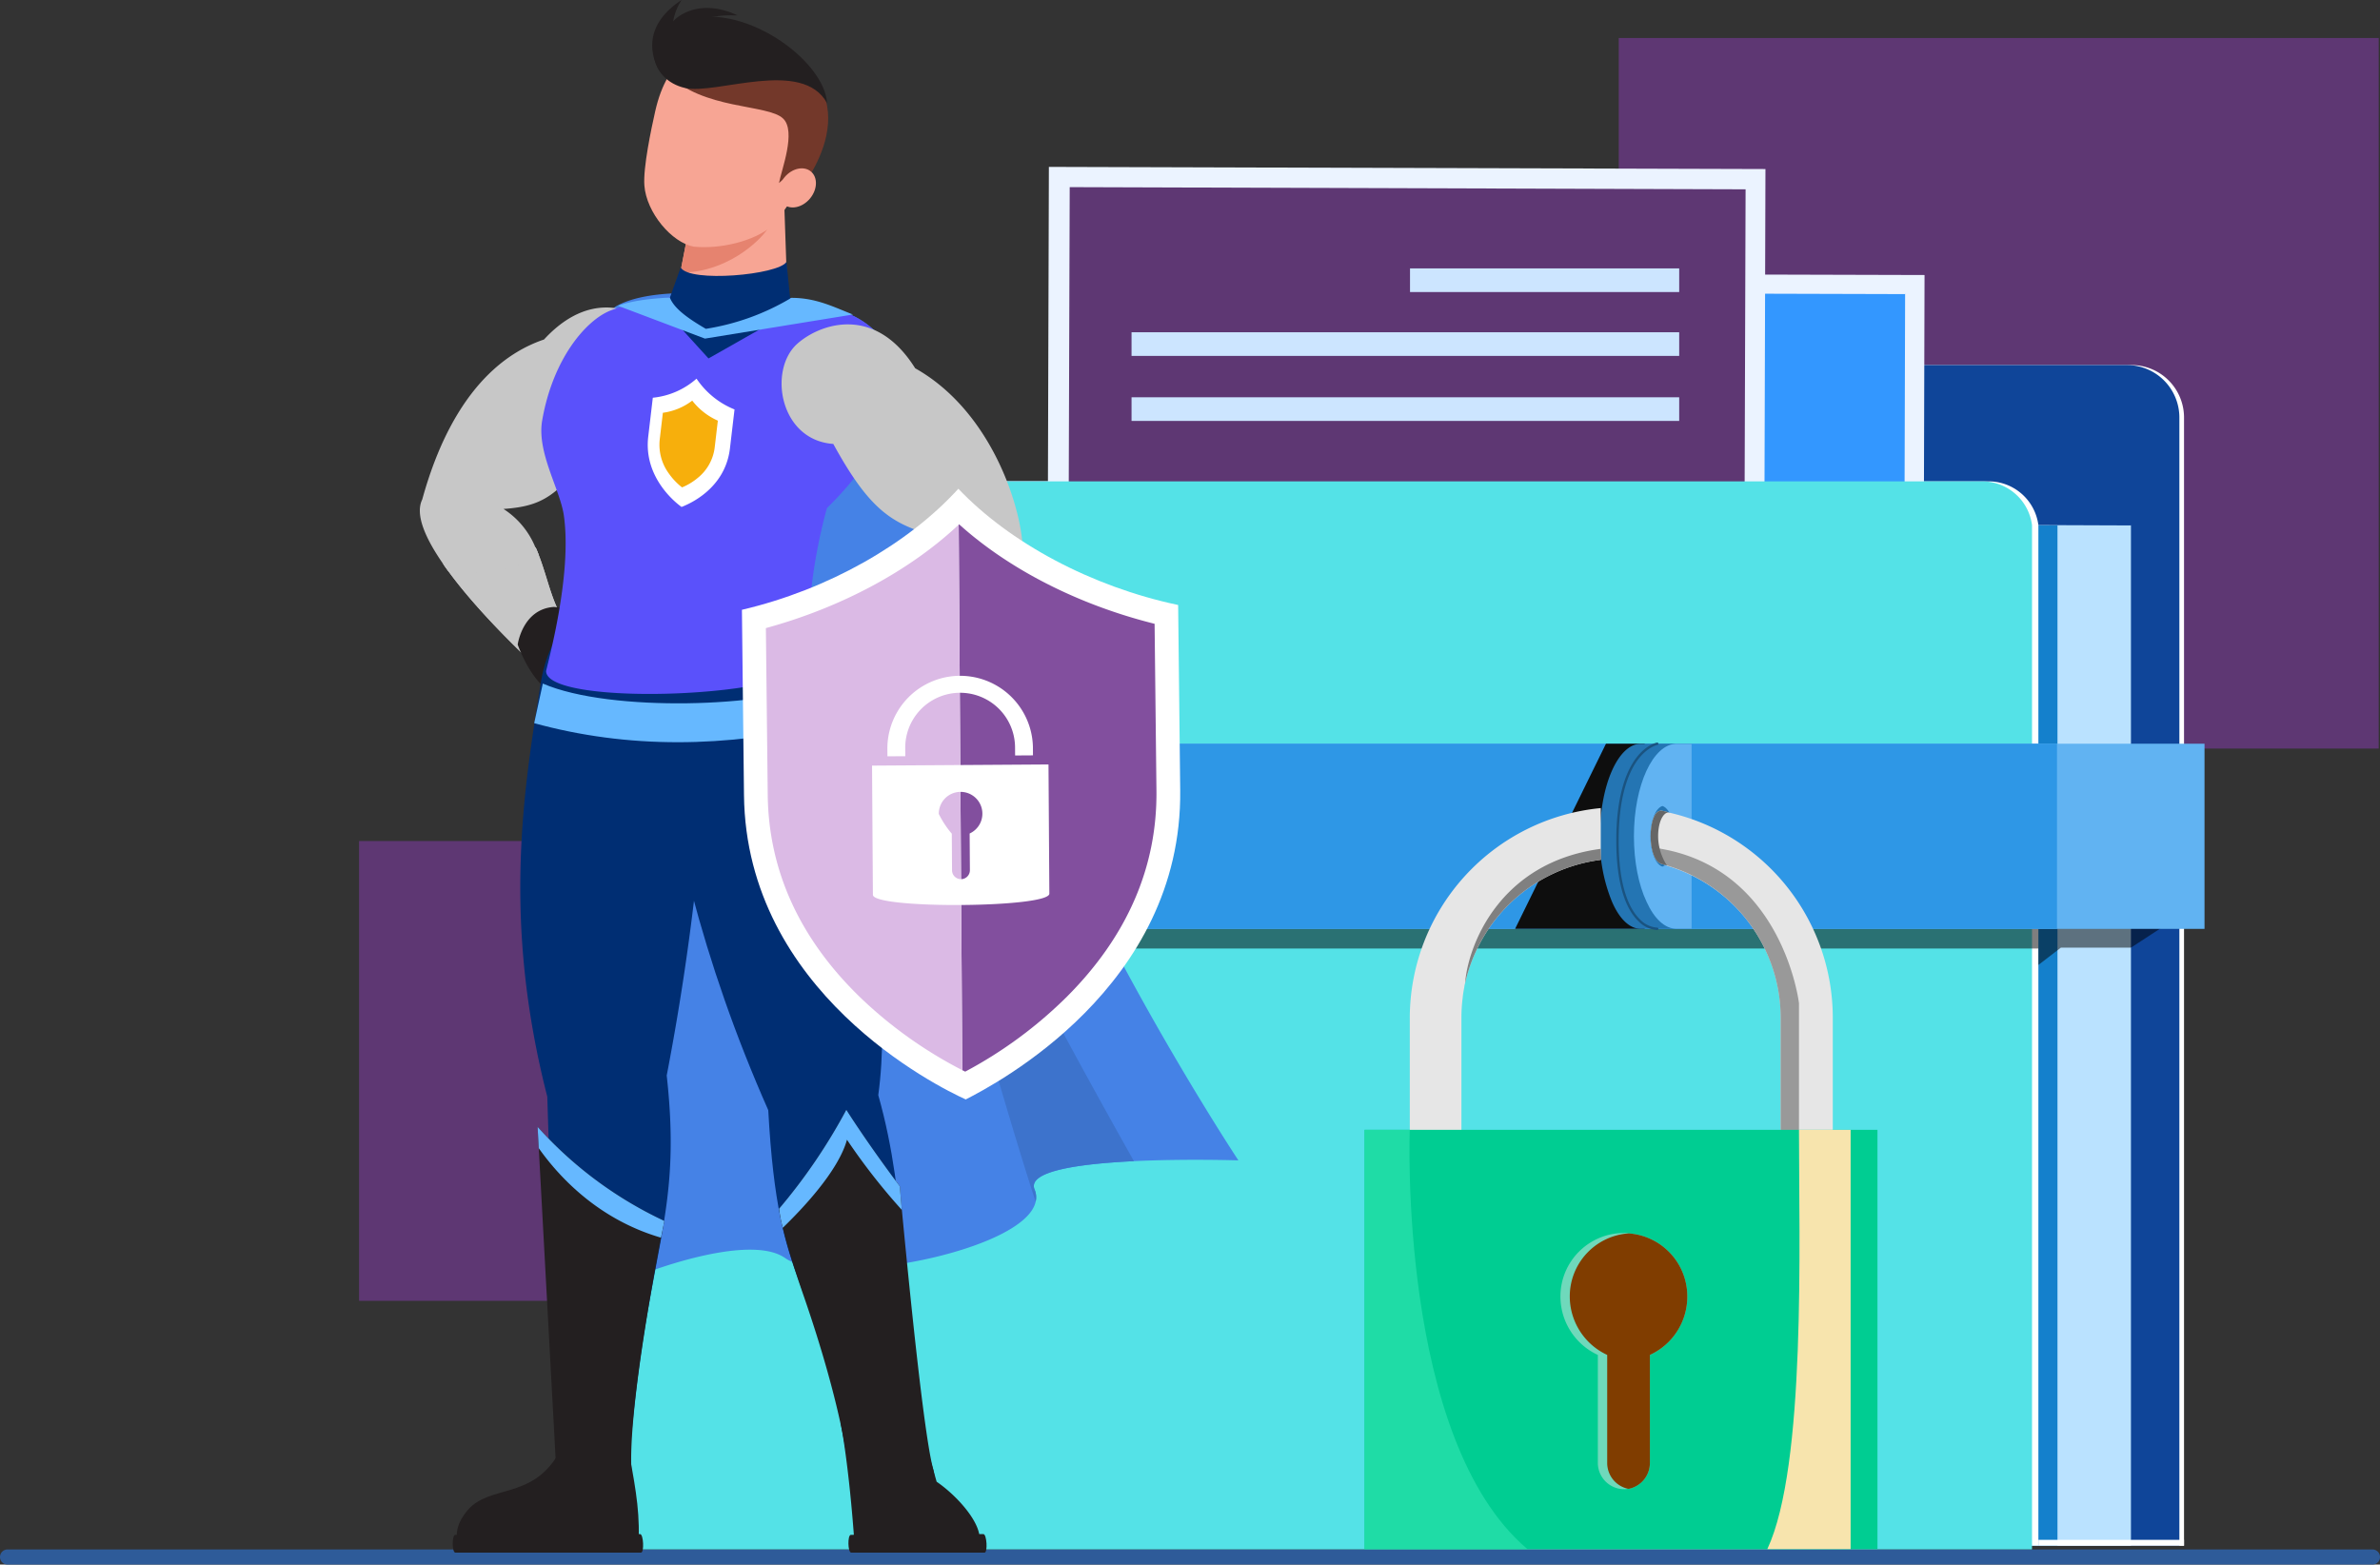 <svg xmlns="http://www.w3.org/2000/svg" width="595.096" height="391.232"><rect width="100%" height="100%" fill="#333333" stroke="none"/><g data-name="Group 13325"><path data-name="Path 19163" d="M593.202 391.232H1.893a1.893 1.893 0 1 1 0-3.787h591.309a1.893 1.893 0 1 1 0 3.787z" fill="#2e5b99"/><path data-name="Rectangle 3537" fill="#5e3773" d="M594.77 187.185H404.753V9.5H594.77z"/><path data-name="Rectangle 3538" fill="#5e3773" d="M217.724 325.279H89.782V210.305h127.942z"/><g data-name="Group 12444"><path data-name="Path 19164" d="M380.166 120.37v-15.962a13.12 13.12 0 0 1 13.119-13.122h139.688a13.122 13.122 0 0 1 13.122 13.122v282.1H184.773V120.37z" fill="#fff"/><path data-name="Path 19165" d="M379.006 120.37v-15.962a13.12 13.12 0 0 1 13.119-13.122h139.684a13.122 13.122 0 0 1 13.122 13.122v282.1H183.61V120.37z" fill="#0f4599"/><path data-name="Path 19166" d="M532.823 131.394v255.117H198.117v-256.37z" fill="#bae2ff"/><path data-name="Path 19167" d="M514.451 131.394v255.117H179.74v-256.37z" fill="#1480cc"/><path data-name="Path 19168" d="M166.247 120.369h330.67a12.56 12.56 0 0 1 12.761 10.944v255.2H148.783V137.792c-.081-9.171 8.191-17.423 17.464-17.423z" fill="#fff"/><g data-name="Group 12429"><g data-name="Group 12428" transform="translate(287.539 68.229)"><path data-name="Rectangle 3539" fill="#ebf3ff" d="M193.264 147.417 0 146.877.41.001l193.264.54z"/><path data-name="Rectangle 3540" fill="#3397ff" d="m188.44 140.346-183.378-.512.377-135.025 183.378.513z"/><path data-name="Path 19169" d="m172.984 129.465-117.845-.33 64.434-61.815z" fill="#e3eeff"/><path data-name="Path 19170" d="m119.401 129.314-99.016-.277 53.729-51.088z" fill="#e3eeff"/><circle data-name="Ellipse 273" cx="13.647" cy="13.647" r="13.647" transform="rotate(-45 96.397 -49.826)" fill="#e3eeff"/></g></g><g data-name="Group 12432"><g data-name="Group 12430"><path data-name="Rectangle 3541" fill="#ebf3ff" d="m440.968 198.085-179.172-.538.467-155.816 179.172.538z"/><path data-name="Rectangle 3542" fill="#5e3773" d="m436.005 190.583-168.997-.546.462-143.242 168.998.546z"/></g><g data-name="Group 12431" fill="#cce5ff"><path data-name="Rectangle 3543" d="M352.561 67.115h67.306v5.913h-67.306z"/><path data-name="Rectangle 3544" d="M419.867 88.996H282.932v-5.913h136.935z"/><path data-name="Rectangle 3545" d="M419.867 105.254H282.932v-5.913h136.935z"/></g></g><path data-name="Path 19171" d="M164.655 120.369h330.669a12.56 12.56 0 0 1 12.761 10.944v256.114H147.191V137.792c-.078-9.171 8.191-17.423 17.464-17.423z" fill="#54e2e7"/><path data-name="Rectangle 3546" fill="#fff" d="M546.091 386.512h-36.414v-1.467h36.414z"/><path data-name="Path 19172" d="m1464.325 1459.925-13.264 8.654h-17.525l-5.625 4.327v-4.106h-360.894v-8.871z" transform="translate(-918.233 -1231.615)" opacity=".5" style="mix-blend-mode:darken;isolation:isolate"/><g data-name="Group 12434"><g data-name="Group 12433"><path data-name="Rectangle 3547" fill="#61b3f2" d="M551.218 232.269H141.431v-46.301h409.787z"/><path data-name="Rectangle 3548" fill="#2e97e6" d="M514.328 232.269H141.431v-46.301h372.897z"/></g></g><g data-name="Group 12443"><path data-name="Path 19173" d="M411.239 185.968v46.285h-32.4l22.718-46.285z" fill="#0e0e0e"/><g data-name="Group 12439"><g data-name="Group 12436"><path data-name="Path 19174" d="M400.046 209.067a41.126 41.126 0 0 0 3 16.373c1.835 4.27 4.387 6.812 7.208 6.812h8.6v-46.269h-8.6c-5.646 0-10.208 10.377-10.208 23.084zm8.149 7.627c-1.611-.509-2.865-3.659-2.865-7.627 0-3.863 1.254-7.016 2.865-7.525 1.612.509 2.866 3.662 2.866 7.525-.005 3.967-1.258 7.118-2.871 7.626z" fill="#2475b3"/><g data-name="Group 12435"><path data-name="Path 19175" d="M404.424 209.067c0 6.405 1.171 12.2 3.139 16.373 1.921 4.27 4.591 6.812 7.543 6.812h3.748v-46.269h-3.748c-5.903 0-10.682 10.377-10.682 23.084zm4.123 0c0-3.863 2.436-7.016 4.122-7.525 1.687.509 3 3.662 3 7.525 0 3.967-1.312 7.118-3 7.627-1.686-.509-4.117-3.66-4.117-7.627z" fill="#3f9ee6"/></g></g><g data-name="Group 12438"><path data-name="Path 19176" d="M404.164 209.067a41.139 41.139 0 0 0 3 16.373c1.835 4.27 4.388 6.812 7.208 6.812h8.6v-46.269h-8.6c-5.641 0-10.208 10.377-10.208 23.084zm8.149 7.627c-1.612-.509-2.865-3.659-2.865-7.627 0-3.863 1.253-7.016 2.865-7.525 1.612.509 2.866 3.662 2.866 7.525 0 3.967-1.253 7.118-2.866 7.626z" fill="#2475b3"/><g data-name="Group 12437"><path data-name="Path 19177" d="M408.547 209.067c0 6.405 1.171 12.2 3.138 16.373 1.921 4.27 4.591 6.812 7.543 6.812h3.748v-46.269h-3.748c-5.903 0-10.681 10.377-10.681 23.084zm4.123 0c0-3.863 1.312-7.016 3-7.525 1.687.509 3 3.662 3 7.525 0 3.967-1.312 7.118-3 7.627-1.688-.509-3-3.66-3-7.627z" fill="#61b3f2"/></g><path data-name="Path 19178" d="M414.331 232.555a7.109 7.109 0 0 1-4.679-2.226c-2.516-2.416-5.516-7.873-5.516-20.152 0-11.7 2.735-17.719 5.029-20.71 2.527-3.294 5.05-3.762 5.156-3.78a.301.301 0 0 1 .1.594c-.024 0-2.436.467-4.821 3.606-2.219 2.922-4.865 8.813-4.865 20.29 0 12.038 2.887 17.355 5.308 19.7a6.535 6.535 0 0 0 4.315 2.079.3.3 0 0 1 .023.6z" fill="#1a5380"/></g></g><g data-name="Group 12440"><path data-name="Path 19179" d="M415.665 216.073c.407.1.71.2 1.117.305-.1.1-.1.1 0 .1a39.685 39.685 0 0 1 28.473 37.93v38.653h13.017v-38.653a52.644 52.644 0 0 0-41.083-51.252 8.3 8.3 0 0 0-1.524-.4c-3.764-.816-4.07 12.709 0 13.317z" fill="#e6e6e6"/><path data-name="Path 19180" d="M400.257 202.064v12.945a39.961 39.961 0 0 0-33.928 30.874 4.307 4.307 0 0 0-.2 1.015 23.793 23.793 0 0 0-.407 2.644 39.314 39.314 0 0 0-.305 4.881v38.653h-12.915v-38.653a52.8 52.8 0 0 1 47.755-52.359z" fill="#e6e6e6"/><path data-name="Path 19181" d="M415.364 212.254c30.522 5.353 34.452 38.583 34.452 38.583v42.235h-4.578v-38.653a39.815 39.815 0 0 0-29.563-38.319c-1.3-.421-2.1-4.216-2.1-4.216s.797.179 1.789.37z" fill="#999"/><path data-name="Path 19182" d="M400.258 212.255v2.751a39.961 39.961 0 0 0-33.928 30.874c.728-9.495 8.602-30.244 33.928-33.625z" fill="gray"/><path data-name="Path 19183" d="M415.665 216.073c.407.1.71.2 1.117.305a13.7 13.7 0 0 1-2.163-6.525c-.2-3.967 1.143-6.649 2.57-6.7a8.3 8.3 0 0 0-1.524-.4c-3.764-.813-4.07 12.712 0 13.32z" fill="#666"/></g><g data-name="Group 12442"><path data-name="Rectangle 3549" fill="#00cd92" d="M341.209 282.525h128.232v104.821H341.209z"/><g data-name="Group 12441"><path data-name="Path 19184" d="M407.255 308.419a4.911 4.911 0 0 0-1.222-.1 15.873 15.873 0 0 0-15.864 15.912 16.124 16.124 0 0 0 9.357 14.576v27a6.584 6.584 0 0 0 6.507 6.571 3.44 3.44 0 0 0 1.018-.1h.3a6.6 6.6 0 0 0 5.189-6.469v-27a16.013 16.013 0 0 0 9.355-14.576 15.772 15.772 0 0 0-14.64-15.814z" fill="#6fd9bb"/><path data-name="Path 19185" d="M407.255 308.419a15.787 15.787 0 0 0-14.747 15.809 16.124 16.124 0 0 0 9.357 14.576v27a6.6 6.6 0 0 0 5.187 6.469h.3a6.6 6.6 0 0 0 5.189-6.469v-27a16.012 16.012 0 0 0 9.354-14.576 15.772 15.772 0 0 0-14.64-15.809z" fill="#803d00"/></g><path data-name="Path 19186" d="M381.9 387.346h-40.691V282.525h11.289S349.5 359.867 381.9 387.346z" fill="#1fdca6"/><path data-name="Path 19187" d="M441.909 387.346c9.718-20.8 7.906-76.7 7.906-104.821h12.915v104.821z" fill="#f7e4ad"/></g></g></g><g data-name="super hero"><g data-name="Group 12468"><g data-name="Group 12461"><path data-name="Path 19188" d="M309.646 290.157s-13.157-.426-26.121.194c-13.466.658-26.74 2.438-24.843 7.082a4.937 4.937 0 0 1 .271 3.057c-2.709 12.422-51.815 21.708-62.651 14.085-8.087-5.688-30.377 1.625-39.51 5.572-17.392-116.42-17.878-235.434-2.477-243.715 15.4-8.243 58.085 2.206 58.085 2.206s21.632 5.727 30.455 64.9c8.865 59.124 66.791 146.619 66.791 146.619z" fill="#4582e6"/><path data-name="Path 19189" d="M258.685 297.432a4.935 4.935 0 0 1 .271 3.057c-13.312-40.594-44.656-156.569-33.28-124.953 10.913 30.493 45.16 92.253 57.852 114.814-13.466.658-26.739 2.438-24.843 7.082z" fill="#3d73cc"/><g data-name="Group 12460"><g data-name="Group 12446"><g data-name="Group 12445" fill="#c7c7c7"><path data-name="Path 19190" d="M152.71 107.219c-12.654 15.479-14.976 19.232-26.817 20.046a20.732 20.732 0 0 1 7.972 9.6h.039c3.483 7.623 3.986 16.524 10.061 21.515l-7.275 7.159-1.857 1.858s-.271-.233-.735-.658c-3.173-2.941-15.789-14.821-23.3-25.734-4.411-6.346-7.082-12.344-5.224-16.1 3.018-10.913 10.758-33.319 30.455-40.013 12.925-14.047 25.579-6.5 30.068-.658 5.999 7.812-.036 24.528-13.387 22.985z"/><path data-name="Path 19191" d="m143.965 158.372-7.275 7.159-2.593 1.2c-2.98-2.786-14.356-13.468-21.941-23.838a52.351 52.351 0 0 1-1.354-1.9c3.754-.039 15.827-.348 23.063-4.14h.039a21.187 21.187 0 0 1 .813 1.973c2.786 7.124 3.676 14.98 9.248 19.546z"/><path data-name="Path 19192" d="M134.717 138.83c-8.01 4.877-17.182 4.722-22.561 4.063a52.351 52.351 0 0 1-1.354-1.9c3.754-.039 15.827-.348 23.063-4.14h.039a21.187 21.187 0 0 1 .813 1.977z"/></g><path data-name="Path 19193" d="M138.509 151.766s8.289.77 10.8 2.952a3.316 3.316 0 0 1 .816 4.1c4.461 2.508 0 12.237-7.788 14.639s-12.892-12.27-12.892-12.27 1.188-8.898 9.064-9.421z" fill="#231f20"/></g><g data-name="Group 12449"><g data-name="Group 12447" fill="#231f20"><path data-name="Path 19194" d="M243.089 387.864h-28.115a3.352 3.352 0 0 1-1.26-1.129c-1.448-20.913-3.533-30.982-3.533-30.982l19.584-.8 4.433 15.558c6.555 4.488 14.376 14.107 8.891 17.353z"/><path data-name="Path 19195" d="M212.838 388.242h33.336c.845 0 .561-4.636-.284-4.636l-33.138.187c-.868 0-.784 4.449.086 4.449z"/></g><path data-name="Path 19196" d="M201.221 165.13c4.55 12.242 23.911 68.331 18.384 108.713 7.6 26.854 5.216 49.6 12.072 88.818l-19.958 1.052c-8.112-47.852-17.039-38.72-19.622-86.109-16.445-37.156-24.973-72.357-29.349-108.6-4.255-27.317 29.287-41.664 38.473-3.874z" fill="#002e73"/><g data-name="Group 12448"><path data-name="Path 19197" d="M211.927 365.751s-1.494-14.24-10.883-41.445c-2.915-8.359-4.5-13.893-5.317-17.3a36.439 36.439 0 0 1-.924-4.761 141.4 141.4 0 0 0 16.811-24.727c6.107 9.558 13.375 19.117 13.375 19.117s.185 2.244.515 5.92c1.472 15.4 5.432 56.111 7.819 64.74 2.949 10.684-15.606 16.759-21.396-1.544z" fill="#231f20"/><path data-name="Path 19198" d="M225.505 302.561a156.482 156.482 0 0 1-13.727-17.569c-2.176 7.895-11.316 17.453-16.05 22.02a36.439 36.439 0 0 1-.924-4.761 141.4 141.4 0 0 0 16.811-24.727c6.107 9.558 13.375 19.117 13.375 19.117s.184 2.241.515 5.92z" fill="#66b8ff"/></g></g><g data-name="Group 12451"><path data-name="Path 19199" d="M177.618 170.319a617.377 617.377 0 0 1-10.914 98.613c4.025 36.379-5.127 43.16-9.262 95.2l-18.038-.239c-.046-21.124-1.271-47.284-2.554-89.64-11.356-44.266-5.886-76.869-1.652-103.331 4.519-30.053 45.305-40 42.42-.603z" fill="#002e73"/><path data-name="Path 19200" d="M157.442 364.137c1.609 8.617 2.764 15.34 2.088 23.139l-43.687.85s-4.324-4.212 1.113-10.529 15.761-2.662 22.448-13.7z" fill="#231f20"/><path data-name="Path 19201" d="M113.86 388.241h46.414c.845 0 .623-4.636-.222-4.636l-46.217.187c-.87 0-.843 4.449.025 4.449z" fill="#231f20"/><g data-name="Group 12450"><path data-name="Path 19202" d="m166.119 305.305-.845 4.18c-2.2 11.493-8.093 43.573-7.4 58.007-8.2 9.79-18.859-1.083-18.859-1.083l-4.3-79.291-.294-5.34a98.8 98.8 0 0 0 31.698 23.527z" fill="#231f20"/><path data-name="Path 19203" d="m166.119 305.305-.845 4.18c-15.933-4.644-25.743-15.556-30.558-22.367l-.294-5.34a98.8 98.8 0 0 0 31.697 23.527z" fill="#66b8ff"/></g></g><path data-name="Path 19204" d="M136.544 167.799c0 9.221 65.483 6.552 65.483-2.669a133.935 133.935 0 0 1 4.74-38.083c19.632-19.234 18.462-34.163 13.486-42.263-8.579-13.966-51.915-13.175-67.517-7.172-6.2 2.385-14.516 12.1-17.177 27.58-1.368 7.96 4.494 17.23 5.42 23.665 2.143 14.891-3.999 36.804-4.435 38.942z" fill="#5a51fb"/><path data-name="Path 19205" d="M177.364 83.948c3.231-2.566 16.119-6.526 19.547-9.333l-.774-22.372-12.672-1.234a37.655 37.655 0 0 0-10.511 2.433l-2.852 14.731-.629 3.194c-1.436 3.145 1.407 6.937 7.891 12.581z" fill="#f7a594"/><path data-name="Path 19206" d="M191.872 57.309c-1.988 3.059-10.31 10.893-21.771 10.866l2.468-12.745z" fill="#e6836f"/><g data-name="Group 12453"><g data-name="Group 12452" transform="translate(161.082 9.713)"><path data-name="Path 19207" d="M2.743 18.125C1.749 22.533-.298 32.209.037 36.666c.51 6.785 6.847 14.31 12.373 15.3 6.4.652 15.021-1.253 19.7-5.276 2.606-3.054 7.65-10.3 9.971-16.641 4.842-13.228-4.505-24.828-16.363-27.507S5.841 4.384 2.743 18.125z" fill="#f7a594"/><path data-name="Path 19208" d="M38.113 38.785c2.473-4.352-.813-6.116-4.415-2.737.615-3.284 4.36-12.907 1.044-16.1-3.746-3.7-20.23-2.091-29.086-11.324 0 0 6.6-14.472 28.265-5.926 24.469 12.977 4.192 36.087 4.192 36.087z" fill="#73382a"/><ellipse data-name="Ellipse 274" cx="5.34" cy="4.151" rx="5.34" ry="4.151" transform="rotate(-50.277 57.093 -14.368)" fill="#f7a594"/></g></g><path data-name="Path 19209" d="M170.196 66.884c2.166 3.867 24.444 1.856 26.455-1.393l1.238 12.377-20.735 11.758-10.83-11.913z" fill="#002e73"/><path data-name="Path 19210" d="M206.806 25.81c-.61-10.833-21.578-26.121-36.619-20.446-10.145 3.828-7.766 14.6 1.068 16.631 7.789 1.794 29.361-7.544 35.551 3.815z" fill="#231f20"/><path data-name="Path 19211" d="M168.316 5.399a13.925 13.925 0 0 1 2.114-5.4c-11.769 7.709-5.912 16.928-5.774 17.321 4.667-14.172 15.8-13.521 19.759-13.471-10.175-4.788-15.998 1.126-16.099 1.55z" fill="#231f20"/><path data-name="Path 19212" d="M135.726 170.927c17.083 7.367 56.546 5.745 68.34.1l3.016 9.991c-25.66 6.048-50.209 6.219-73.515-.189z" fill="#66b8ff"/><g data-name="Group 12455"><g data-name="Group 12454"><path data-name="Path 19213" d="M250.035 147.499c-11.3 12.112-35.137 25.927-35.137 25.927l-7.314-10.526c7.585-4.179 11.764-15.015 19-22.444a25.616 25.616 0 0 1 8.707-6.076c-11.532-2.98-17.337-5.843-26.933-23.373-13.428-.929-16.33-18.5-9.016-25.037 5.5-4.915 19.349-10.061 29.487 6.115 18.11 10.177 25.85 32.389 26.817 43.689.89 3.21-1.548 7.351-5.611 11.725z" fill="#c7c7c7"/></g><path data-name="Path 19214" d="M214.141 157.39s-8.29-.758-11.155.928a3.316 3.316 0 0 0-1.552 3.881c-4.844 1.651-2.238 12.031 4.981 15.816s14.917-9.706 14.917-9.706.461-8.964-7.191-10.919z" fill="#231f20"/><path data-name="Path 19215" d="M250.034 147.499c-.7.735-1.432 1.509-2.206 2.244-11.919 11.531-32.931 23.683-32.931 23.683l-7.314-10.526c6.54-3.6 10.526-12.113 16.137-19.156a38.837 38.837 0 0 1 2.864-3.288 55.334 55.334 0 0 0 23.45 7.043z" fill="#231f20"/><path data-name="Path 19216" d="M250.034 147.499c-.7.735-1.432 1.509-2.206 2.244-10.216-.5-19.813-4.179-24.108-6a38.838 38.838 0 0 1 2.864-3.288 55.334 55.334 0 0 0 23.45 7.044z" fill="#66b8ff"/></g><g data-name="Group 12459"><g data-name="Group 12458"><g data-name="Group 12457"><g data-name="Group 12456"><path data-name="Path 19217" d="m183.675 102.374.007-.059z" fill="#d9ffff"/><path data-name="Path 19218" d="m183.675 102.374.007-.059z" fill="#d9ffff"/><path data-name="Path 19219" d="m163.219 99.44.007-.059-.007.059z" fill="#d9ffff"/><path data-name="Path 19220" d="m163.219 99.44.007-.059-.007.059z" fill="#d9ffff"/><path data-name="Path 19221" d="M174.161 94.685a20.8 20.8 0 0 0 9.5 7.7l-1.144 9.733c-1.215 10.336-10.636 14.076-12.1 14.648-1.242-.878-9.548-7.243-8.333-17.579l1.144-9.733a19.371 19.371 0 0 0 10.933-4.769z" fill="#fff"/></g></g><path data-name="Path 19222" d="m173.087 100.175-.017.013a15.522 15.522 0 0 1-7.327 3.03l-.777 6.61a12.146 12.146 0 0 0 2.278 8.58 16.209 16.209 0 0 0 3.2 3.389l.1.074a15.028 15.028 0 0 0 3.984-2.42 11.553 11.553 0 0 0 4.186-7.653l.777-6.61a16.562 16.562 0 0 1-6.404-5.013z" fill="#f7af0c"/></g></g></g><path data-name="Path 19223" d="M167.484 74.404c1.109 2.856 4.817 5.372 9 7.823a59.452 59.452 0 0 0 21.375-7.746c6.268-.029 10.778 2.383 15.417 4.163l-37.014 6.024-21.741-8.208c2.889-1.049 7.027-1.761 12.963-2.056z" fill="#66b8ff"/></g><g data-name="Group 12467"><g data-name="Group 12465"><g data-name="Group 12463"><g data-name="Group 12462"><path data-name="Path 19224" d="M294.647 151.224v-.281.281z" fill="#d9ffff"/><path data-name="Path 19225" d="M294.647 151.224v-.281.281z" fill="#d9ffff"/><path data-name="Path 19226" d="M185.446 152.424v-.281.281z" fill="#d9ffff"/><path data-name="Path 19227" d="M185.446 152.424v-.281.281z" fill="#d9ffff"/><path data-name="Path 19228" d="M239.627 122.213c12.816 13.486 33.2 24.473 54.957 29.069.016 1.445.1 9.448.515 46.337.547 49.21-46.344 73.566-53.624 77.3-7.1-3.2-54.9-26.894-55.449-76.1-.41-36.889-.5-44.892-.515-46.337 21.654-5.073 41.603-16.505 54.116-30.269z" fill="#fff"/></g></g><g data-name="Group 12464"><path data-name="Path 19229" d="M239.817 131.106c12.537 11.3 29.862 20.129 48.879 24.879l.463 41.694c.212 19.078-7.288 36.387-22.292 51.449a108.245 108.245 0 0 1-25.529 18.839c-.228-.113-.479-.242-.726-.367l-.9-136.395c.033-.039.07-.066.105-.099z" fill="#824f9e"/><path data-name="Path 19230" d="m239.709 131.204.9 136.395a108.316 108.316 0 0 1-25.215-17.9c-15.335-14.727-23.218-31.868-23.43-50.945l-.464-41.695c18.857-5.157 35.934-14.327 48.209-25.855z" fill="#dbbae5"/></g></g><g data-name="Group 12466" fill="#fff"><path data-name="Path 19231" d="m218.047 191.446.214 32.3c.024 3.6 44.142 3.307 44.119-.29l-.214-32.3zm16.69 12.084a5.45 5.45 0 1 1 7.714 4.889l.061 9.176a2.232 2.232 0 1 1-4.464.029l-.061-9.155a23.798 23.798 0 0 1-3.25-4.938z"/><path data-name="Path 19232" d="m221.893 189.119 4.466-.029-.015-2.175a13.731 13.731 0 0 1 27.46-.18l.014 2.175 4.466-.029-.014-2.175a18.2 18.2 0 0 0-36.392.239z"/></g></g></g></g></g></svg>